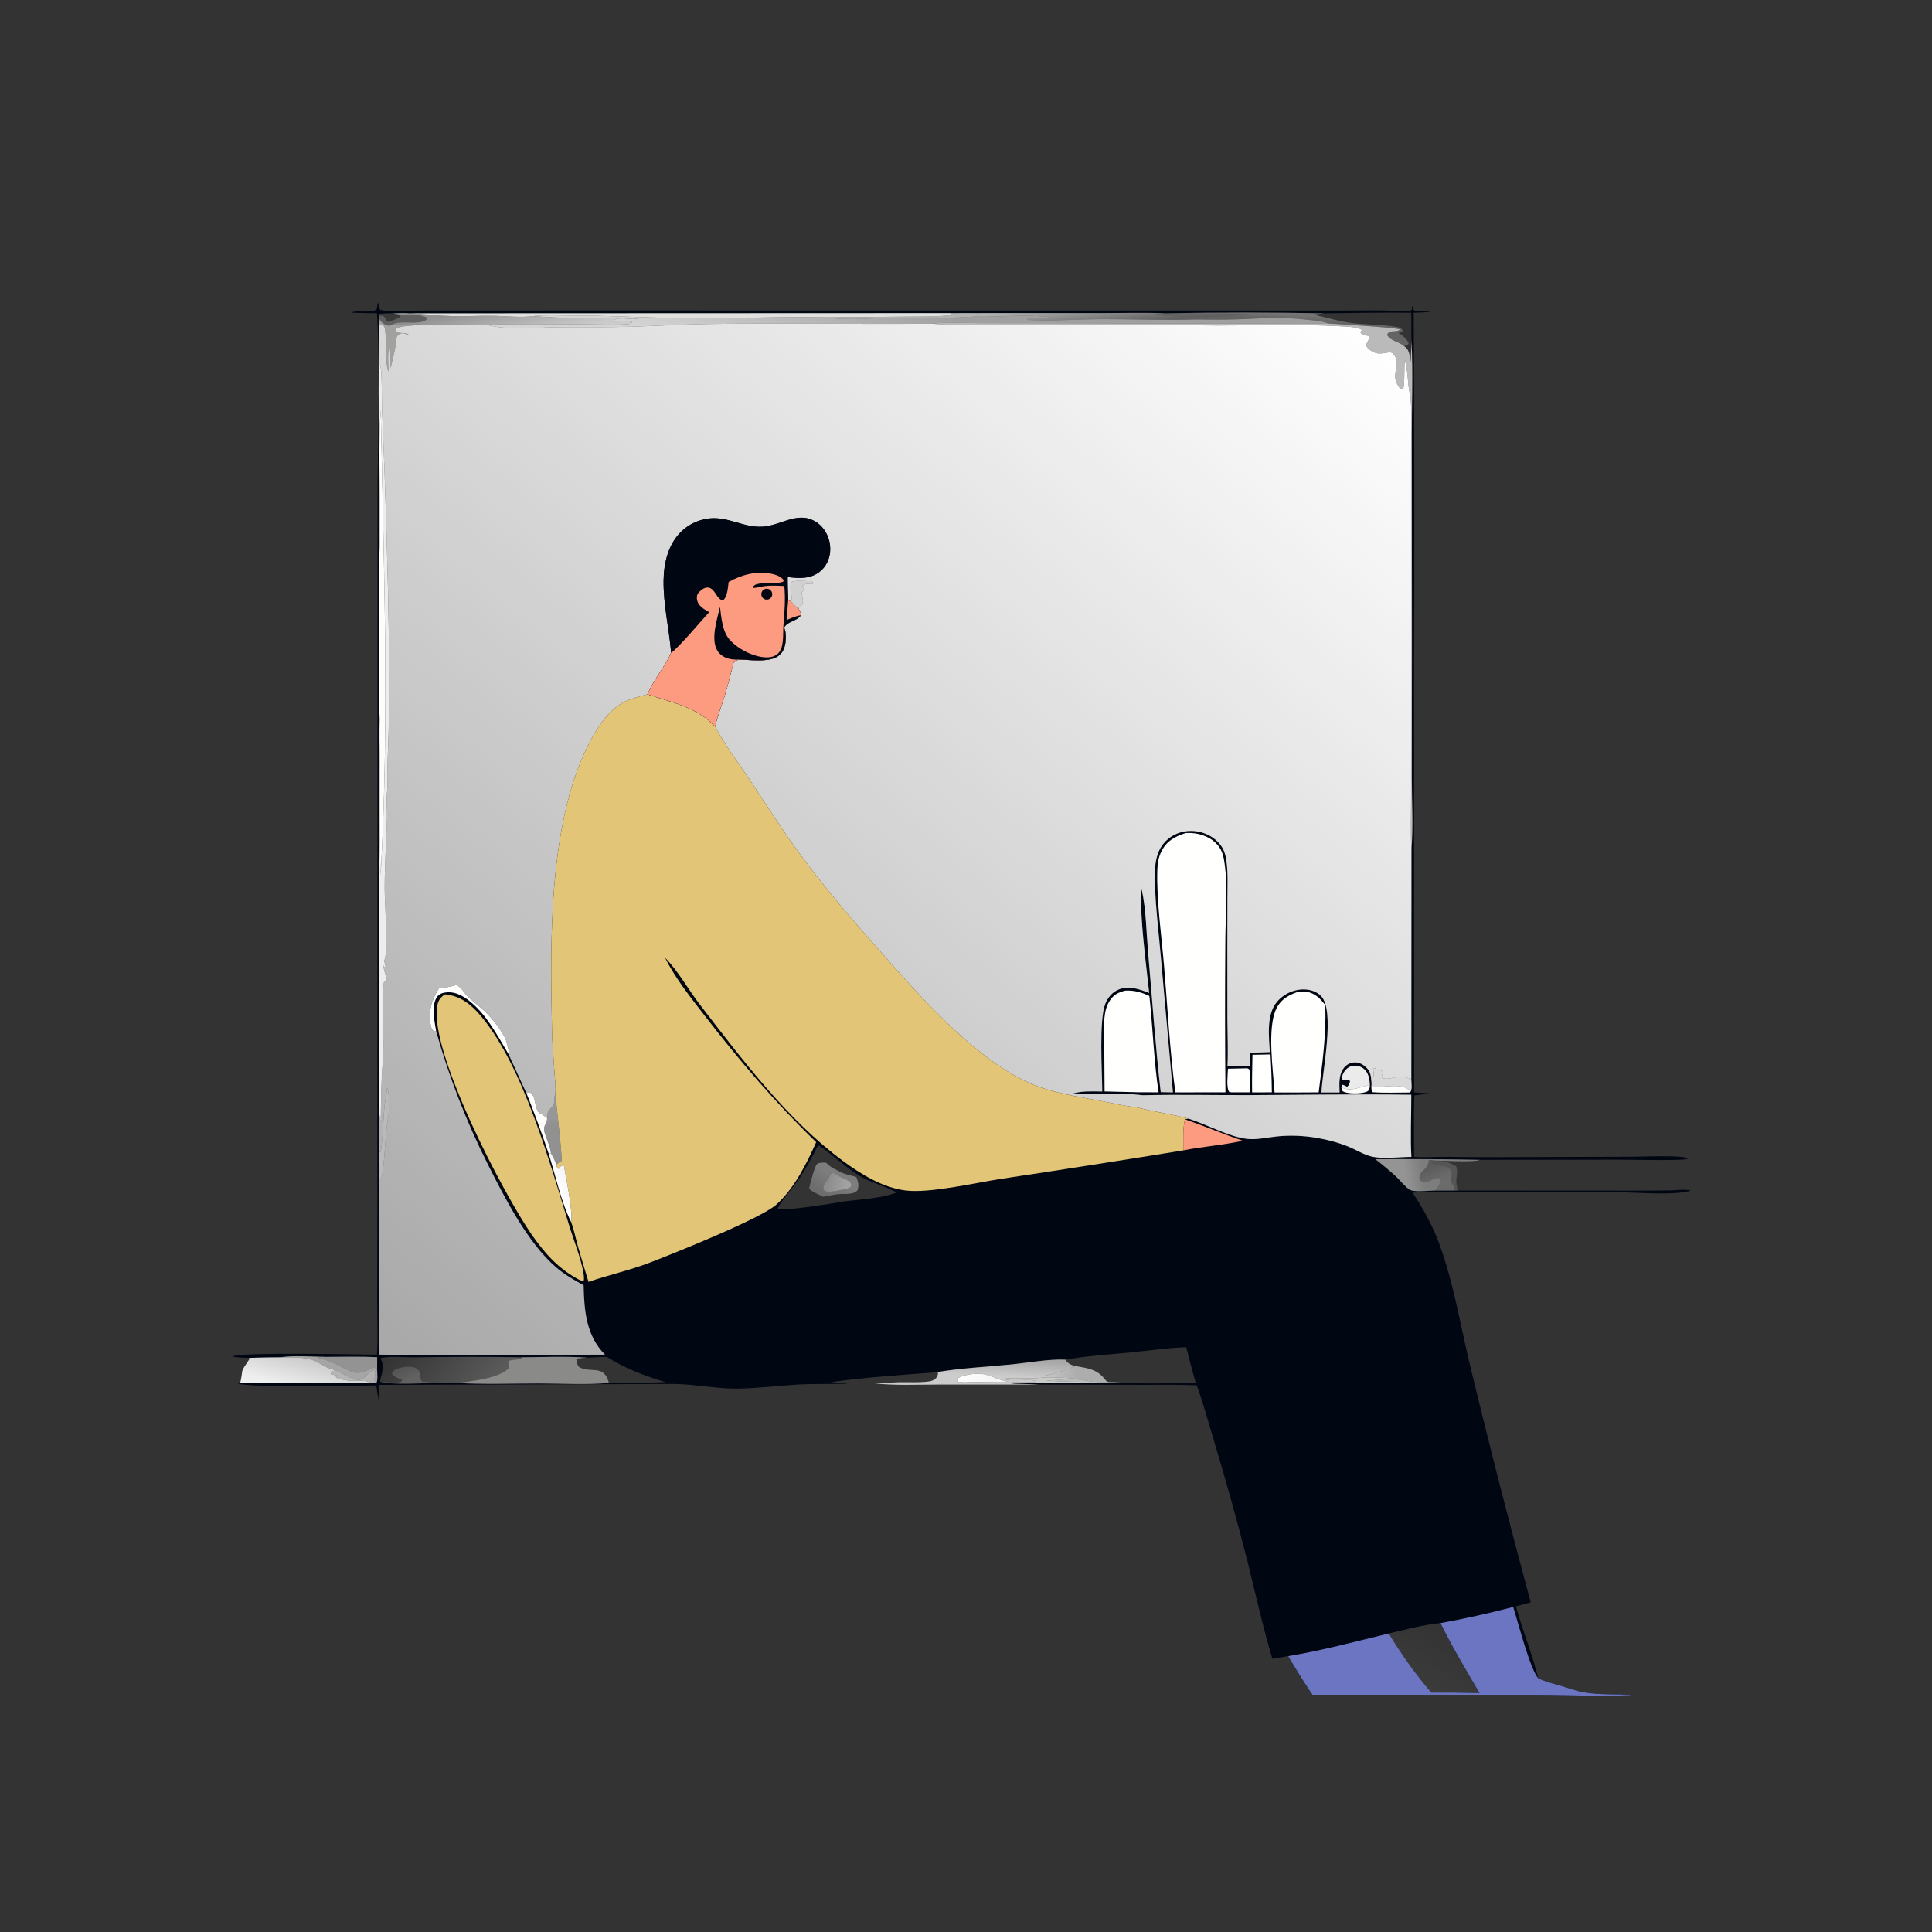 <?xml version="1.0" encoding="utf-8" ?>
<svg xmlns="http://www.w3.org/2000/svg" xmlns:xlink="http://www.w3.org/1999/xlink" width="1024" height="1024">
	<rect width="100%" height="100%" fill="#333333" stroke="none"/>
	<path fill="#010613" d="M199.834 166.022Q194.131 165.981 188.431 165.805C187.644 165.782 186.893 165.752 186.107 165.668C190.16 164.067 195.588 166.244 199.609 164.094L200.248 160.799L200.842 160.692C200.951 161.974 200.801 163.215 201.575 164.265C206.019 165.49 220.085 164.573 225.418 164.587L302.636 164.559L617.068 164.582L712.497 164.599C720.002 164.576 727.521 164.464 735.025 164.577C738.765 164.632 743.123 165.26 746.776 164.819C749.465 164.495 747.523 163.529 748.831 162.142L749.055 164.169C750.457 165.361 756.302 165.049 758.355 165.108C755.444 165.715 752.258 165.628 749.282 165.75Q749.862 260.723 749.48 355.696L749.509 578.992C752.185 579.066 754.884 579.337 757.556 579.527C754.924 579.982 752.278 580.29 749.628 580.611C749.241 591.401 749.522 602.307 749.517 613.11C754.855 613.61 760.384 613.123 765.746 613.132C773.901 613.145 782.048 613.36 790.205 613.317L864.829 613.083C871.283 613.075 890.48 612.107 894.977 613.905C893.533 614.622 891.842 614.644 890.253 614.701C879.379 615.087 868.314 614.633 857.413 614.651L784.324 614.724Q756.655 614.183 728.981 614.39C732.737 617.32 736.378 620.285 739.873 623.529C741.981 625.486 744.929 629.248 747.266 630.614C749.644 632.003 757.667 631.009 760.658 631.022L770.63 631.039L772.994 630.996L864.803 631.048Q874.749 631.065 884.695 630.948C888.26 630.897 892.155 630.229 895.64 630.901L895.724 631.241C886.287 633.7 868.366 631.967 857.939 631.941L792.193 631.88C777.635 631.835 763.231 631.361 748.67 632.123C754.428 640.726 759.466 649.885 763 659.629C770.802 681.14 774.334 704.077 779.767 726.247Q794.73 787.989 811.321 849.313Q807.405 850.39 803.471 851.402C806.939 864.156 812.229 876.698 815.27 889.496C818.818 891.291 822.782 892.24 826.591 893.313C830.771 894.491 835.031 896.191 839.288 896.943C847.233 898.348 856.429 897.934 864.55 898.281L864.054 898.074L863.938 898.49C846.819 899.213 829.377 898.299 812.216 898.285L695.618 898.248C691.102 891.602 686.859 884.695 682.757 877.784L674.396 879.212C669.239 861.969 665.378 844.438 661.055 826.981Q652.886 795.044 643.379 763.479C640.446 753.755 637.78 743.798 634.295 734.26C624.853 733.812 615.294 734.023 605.84 734.002L550.73 733.83C545.832 733.559 540.897 733.541 535.992 733.379C537.832 732.644 588.016 733.017 594.626 732.804C607.528 733.579 620.843 733.037 633.79 733.024Q631.086 723.587 628.725 714.059C619.141 714.356 609.368 715.821 599.805 716.767C588.161 717.919 576.175 718.647 564.648 720.645C555.827 720.259 545.04 722.275 536.094 723.169C522.91 724.487 509.166 725.101 496.141 727.342C477.657 728.778 458.89 729.952 440.538 732.559Q444.613 732.971 448.701 733.223L448.697 733.406C439.96 733.665 431.232 733.361 422.497 733.856C411.969 734.452 401.532 735.878 390.972 736.002C379.537 736.136 368.408 733.604 357.084 733.536L200.972 734.008C200.951 736.861 200.961 739.713 200.744 742.559C200.282 739.817 199.758 737.074 199.488 734.306C189.914 734.403 131.549 735.595 126.062 733.288L127.376 732.801C137.417 733.387 147.628 733.02 157.689 733.033C170.62 733.049 183.644 733.316 196.565 732.889L199.417 733.192C200.338 731.463 199.922 728.6 199.897 726.653L199.899 719.356C190.889 718.879 181.773 719.16 172.749 719.168C164.953 719.121 156.137 718.306 148.46 719.407Q140.25 719.44 132.044 719.704C129.039 719.633 126.091 719.633 123.145 718.973C127.401 716.452 190.727 717.981 199.784 718.004C200.41 709.049 199.906 699.716 199.918 690.719L199.985 636.227L200.045 463.9L200.097 266.414C200.097 233.068 201.642 199.294 199.834 166.022ZM763.509 860.274C754.276 861.16 745.131 863.681 736.102 865.77C742.646 876.629 750.334 887.502 758.643 897.08Q771.409 897.011 784.171 897.36C776.998 885.06 769.758 873.085 763.509 860.274ZM200.991 193.684C200.285 207.671 201.021 221.941 201.019 235.97C201.016 255.11 200.472 274.434 201.082 293.55C200.84 311.486 200.998 329.442 201.004 347.38C201.007 357.48 200.486 367.907 201.086 377.971C200.409 420.324 200.984 462.779 200.992 505.144L201.012 562.314C201.018 571.775 200.721 581.342 201.062 590.792Q200.885 600.479 200.99 610.167L201.048 624.956C200.667 655.951 201.016 686.981 201.014 717.981C214.813 718.385 228.716 718.056 242.529 718.051L320.674 718.012C310.678 707.972 309.606 694.617 309.329 681.202C304.211 678.386 299.175 675.545 294.734 671.709C279.663 658.692 267.756 635.331 258.84 617.678Q254.527 609.153 250.634 600.428Q246.74 591.703 243.275 582.799Q239.81 573.895 236.781 564.834Q233.753 555.772 231.168 546.574L230.382 546.72C229.249 545.895 228.787 545.55 228.476 544.15C226.789 536.544 228.551 530.319 232.607 523.882C235.913 523.452 239.021 522.956 242.218 521.989C243.686 523.209 244.89 524.428 246.083 525.918C247.124 528.171 255.567 534.487 257.945 536.953C261.544 540.685 264.938 545.143 267.451 549.68C268.861 552.226 269.006 555.512 270.089 558.256L269.442 558.576C272.737 565.515 275.781 572.571 279.071 579.506L280.306 578.76C281.402 579.094 282.213 579.969 282.693 581.002C284.056 583.934 283.591 588.123 286.28 590.366C286.527 590.421 286.787 590.436 287.021 590.532C288.204 591.018 288.444 591.937 289.883 592.172C290.13 593.706 289.79 594.324 289.147 595.644C287.86 598.282 288.405 599.67 289.354 602.351C290.478 605.525 291.571 607.962 292.056 611.368L290.71 611.175C294.323 622.427 297.428 637.367 302.7 647.62C303.754 642.175 299.902 623.557 298.783 617.287L297.712 617.28L298.33 617.645L298.194 617.8L297.449 617.82L296.181 619.536C295.188 619.075 295.224 618.51 294.794 617.541C295.395 616.754 295.88 616.29 296.742 615.82C297.016 615.67 297.294 615.526 297.571 615.379C298.246 613.974 294.667 583.973 294.32 579.944C294.699 576.404 294.146 572.607 293.919 569.057C293.427 561.381 292.722 553.654 292.565 545.965C291.601 498.666 290.397 434.132 313.432 391.689C317.577 384.052 323.555 375.292 331.74 371.611C335.323 369.999 339.377 369.093 343.143 367.974C343.37 367.475 343.606 366.982 343.839 366.486C347.211 359.303 352.504 353.258 355.715 346.002C354.633 333.267 351.568 320.613 351.705 307.773C351.806 298.223 354.228 288.135 361.441 281.389Q362.503 280.404 363.672 279.546Q364.84 278.689 366.098 277.97Q367.357 277.252 368.689 276.682Q370.021 276.112 371.41 275.698C384.123 271.822 392.905 280.041 404.637 279.114C411.774 278.55 418.444 274.082 425.599 274.396C429.474 274.566 433.111 276.459 435.679 279.331Q436.266 280.001 436.782 280.726Q437.298 281.451 437.738 282.225Q438.179 282.999 438.539 283.813Q438.899 284.628 439.175 285.474Q439.451 286.321 439.64 287.191Q439.829 288.06 439.93 288.945Q440.03 289.83 440.041 290.72Q440.051 291.61 439.972 292.497C439.621 296.488 437.842 300.254 434.724 302.819C429.656 306.986 423.567 306.578 417.492 305.849C417.455 309.905 417.619 313.951 417.771 318.003L419.304 318.825C420.31 319.842 421.911 321.968 423.165 322.5C423.796 323.66 424.597 324.76 424.519 326.126C422.03 329.507 417.658 329.057 415.576 332.626C416.96 335.617 416.708 340.316 415.625 343.435C414.842 345.692 413.298 347.449 411.139 348.477C406.175 350.841 398.5 349.828 393.167 349.619C391.638 349.797 390.209 349.671 388.969 350.618C387.293 357.111 385.695 363.62 383.71 370.027C382.188 374.938 380.075 380.106 379.044 385.119C384.541 395.534 391.784 404.902 398.292 414.688C407.074 427.893 415.5 441.264 424.951 454.014C437.867 471.438 452.013 487.854 466.391 504.073C488.505 529.017 521.363 567.189 554.046 577.167C563.839 580.156 574.141 581.791 584.199 583.667C590.457 584.835 596.862 586.353 603.184 587.045C611.978 589.434 621.112 590.437 629.933 592.913C639.539 595.869 651.227 602.515 660.839 603.616C666.007 604.207 671.327 602.917 676.459 602.363C683.366 601.616 690.657 601.876 697.506 603.016C703.588 604.028 709.786 605.661 715.471 608.068C719.191 609.643 723.167 612.119 727.084 613.011C733.283 614.421 741.566 613.175 748.075 613.181C747.41 602.334 748.086 591.125 748.006 580.234C719.534 579.817 690.995 580.301 662.516 580.427C643.622 580.511 624.669 580.032 605.786 580.499C593.768 579.025 580.951 580.081 568.785 579.565C573.783 578.124 579.084 578.484 584.234 578.527C584.14 567.743 582.405 540.47 585.874 531.939C587.222 528.625 589.616 525.785 592.986 524.429C598.382 522.258 604.02 524.316 609.108 526.303C607.37 510.056 604.166 486.92 604.83 470.865L605.395 471.424L604.588 471.999L605.242 471.925C607.464 482.539 607.575 494.054 608.52 504.872C610.67 529.515 612.372 554.29 615.193 578.861L621.689 578.995L615.226 506.684C614.196 494.566 612.626 482.442 612.235 470.281C611.968 461.961 611.425 452.392 617.712 445.977C621.442 442.171 626.444 440.286 631.751 440.42C637.043 440.554 642.376 442.769 645.949 446.723C648.657 449.721 649.555 452.752 650.068 456.659C650.892 462.917 650.555 469.418 650.545 475.72L650.501 504.211L650.529 540.744C650.592 548.842 650.972 556.96 650.573 565.052L662.474 565.029L662.696 557.93Q667.87 557.865 673.04 557.655C672.583 549.361 671.102 537.93 676.752 531.08Q677.06 530.714 677.385 530.365Q677.711 530.015 678.054 529.682Q678.397 529.35 678.757 529.035Q679.116 528.72 679.491 528.424Q679.867 528.128 680.256 527.852Q680.646 527.575 681.049 527.319Q681.453 527.063 681.869 526.827Q682.285 526.592 682.712 526.378Q683.139 526.164 683.577 525.972Q684.015 525.781 684.462 525.611Q684.909 525.442 685.364 525.296Q685.818 525.15 686.28 525.027Q686.742 524.904 687.209 524.805Q687.677 524.706 688.149 524.63Q688.621 524.555 689.096 524.504Q689.571 524.453 690.048 524.426C693.679 524.249 697.519 525.221 700.136 527.869C707.8 535.627 700.805 567.932 700.405 579.04L710.033 579.04C709.903 574.997 709.486 570.713 711.583 567.067C712.706 565.116 714.482 563.689 716.714 563.244C718.968 562.793 721.19 563.414 722.993 564.81C725.383 566.66 726.382 568.372 726.672 571.35C726.853 572.84 727.064 574.38 726.849 575.878C726.963 577.098 726.774 577.983 727.652 578.888C734.081 579.342 740.661 579.069 747.109 579.034L747.583 578.823C748.584 577.267 748.076 574.054 748.033 572.208L748.102 450.242C749.097 437.721 748.29 424.505 748.296 411.908L748.375 336.58L748.283 232.569C748.256 215.432 748.964 198.03 748.153 180.926C747.903 175.899 748.205 170.817 747.974 165.765C732.592 165.537 717.15 165.95 701.763 166.075C673.815 165.505 645.538 165.5 617.59 166.053C606.263 165.588 594.787 165.949 583.446 165.943L517.417 165.931L504.397 165.966L217.338 166.086C214.327 165.782 211.242 166.004 208.219 166.079C205.783 165.947 203.405 166.134 200.979 166.317L201.056 168.907L201.004 171.614C200.913 178.932 200.576 186.38 200.991 193.684ZM710.92 576.278C711.152 577.018 711.262 578.189 711.988 578.548C714.763 579.919 721.692 579.808 724.536 578.553C725.334 578.201 725.409 577.825 725.728 577.022C725.852 576.71 725.947 576.387 726.056 576.07C726.074 573.596 725.811 570.925 724.638 568.705C723.683 566.896 722.077 565.641 720.114 565.079C718.293 564.558 716.375 564.777 714.757 565.776C713.052 566.829 711.731 568.794 711.305 570.746C711.086 571.754 711.037 571.33 711.628 572.205C712.863 572.175 713.985 572.174 715.215 572.34L715.547 573.306C715.11 574.59 715.031 575.099 714.047 576.001Q712.855 575.456 711.67 574.895L710.92 576.278ZM311.151 719.583C299.625 718.755 287.717 719.345 276.155 719.394Q247.787 718.93 219.419 719.434C214.018 719.5 207.04 718.657 201.854 719.796C201.733 720.607 201.706 720.099 202.162 721.025C203.619 723.977 202.462 727.949 201.642 730.91C201.525 731.329 201.474 731.881 201.422 732.325L201.862 732.476C208.516 734.011 222.485 733.231 229.775 732.962Q236.096 733.116 242.418 733.007C256.713 733.847 271.329 733.256 285.658 733.273C297.871 733.286 310.59 734.05 322.74 732.993C332.746 733.244 342.803 732.82 352.81 732.583C341.783 729.323 331.334 725.364 321.593 719.153L311.151 719.583ZM433.66 606.937C430.713 612.692 427.729 618.335 424.195 623.762C421.729 627.549 413.144 637.728 412.193 640.541C414.853 642.31 442.361 637.617 447.031 636.846C447.061 636.841 447.09 636.831 447.119 636.823C456.048 635.628 466.877 635.216 475.312 632.081C475.151 631.99 474.991 631.898 474.829 631.809C468.616 628.411 461.645 626.873 455.509 623.173C447.68 618.453 441.287 611.815 433.66 606.937Z"/>
	<defs>
		<linearGradient id="gradient_0" gradientUnits="userSpaceOnUse" x1="769.121" y1="864.707" x2="753.462" y2="892.679">
			<stop offset="0" stop-color="white" stop-opacity="0"/>
			<stop offset="1" stop-color="white" stop-opacity="0.039"/>
		</linearGradient>
	</defs>
	<path fill="url(#gradient_0)" d="M736.102 865.77C745.131 863.681 754.276 861.16 763.509 860.274C769.758 873.085 776.998 885.06 784.171 897.36Q771.409 897.011 758.643 897.08C750.334 887.502 742.646 876.629 736.102 865.77Z"/>
	<path fill="#6B75C1" d="M763.509 860.274Q782.938 856.725 802.044 851.718C804.583 859.685 810.769 884.169 815.27 889.496C818.818 891.291 822.782 892.24 826.591 893.313C830.771 894.491 835.031 896.191 839.288 896.943C847.233 898.348 856.429 897.934 864.55 898.281L864.054 898.074L863.938 898.49C846.819 899.213 829.377 898.299 812.216 898.285L695.618 898.248C691.102 891.602 686.859 884.695 682.757 877.784C700.544 874.822 718.567 870.04 736.102 865.77C742.646 876.629 750.334 887.502 758.643 897.08Q771.409 897.011 784.171 897.36C776.998 885.06 769.758 873.085 763.509 860.274Z"/>
	<defs>
		<linearGradient id="gradient_1" gradientUnits="userSpaceOnUse" x1="199.826" y1="716.506" x2="686.522" y2="141.432">
			<stop offset="0" stop-color="white" stop-opacity="0.573"/>
			<stop offset="1" stop-color="white"/>
		</linearGradient>
	</defs>
	<path fill="url(#gradient_1)" d="M493.75 171.527L494.306 171.581C508.028 172.788 522.454 172.012 536.261 172.038Q590.856 171.971 645.448 172.513C667.633 172.539 690.184 171.7 712.33 173.017C715.183 173.187 719.358 173.343 721.845 174.792Q721.473 175.577 721.093 176.357C722.515 177.657 724.003 177.724 725.855 178.165C725.588 181.196 723.296 182.167 724.485 183.833C725.831 185.717 728.46 187.178 730.764 187.351C732.013 187.446 733.284 187.19 734.516 187.014C735.88 186.818 736.698 186.54 737.99 187.032C739.495 188.812 740.56 190.221 740.341 192.679C739.871 197.952 738.1 200.445 741.68 205.4C742.095 205.975 742.47 206.223 743.122 206.476C744.054 205.588 744.064 204.865 744.149 203.624C744.44 199.392 744.276 195.061 744.527 190.797C746.329 196.197 745.956 202.838 747.188 208.526L747.307 207.775C748.411 216.819 748.075 226.608 747.915 235.723L747.938 376.8L747.918 423.797C747.914 432.573 747.571 441.486 748.102 450.242L748.033 572.208C741.514 568.36 737.546 572.987 732.541 571.416L732.259 570.686C732.652 569.721 732.922 568.997 732.963 567.95C732.658 567.738 732.264 567.431 731.9 567.347C730.601 567.048 730.247 567.425 729.019 566.557L728.882 565.789L728.669 566.535L728.157 565.999L727.768 566.617C727.948 567.843 728.348 569.338 727.931 570.531C727.697 571.198 727.271 571.137 726.672 571.35C726.382 568.372 725.383 566.66 722.993 564.81C721.19 563.414 718.968 562.793 716.714 563.244C714.482 563.689 712.706 565.116 711.583 567.067C709.486 570.713 709.903 574.997 710.033 579.04L700.405 579.04C700.805 567.932 707.8 535.627 700.136 527.869C697.519 525.221 693.679 524.249 690.048 524.426Q689.571 524.453 689.096 524.504Q688.621 524.555 688.149 524.63Q687.677 524.706 687.209 524.805Q686.742 524.904 686.28 525.027Q685.818 525.15 685.363 525.296Q684.909 525.442 684.462 525.611Q684.015 525.781 683.577 525.972Q683.139 526.164 682.712 526.378Q682.285 526.592 681.869 526.827Q681.453 527.063 681.05 527.319Q680.646 527.575 680.256 527.852Q679.867 528.128 679.491 528.424Q679.116 528.72 678.757 529.035Q678.397 529.35 678.054 529.682Q677.711 530.015 677.385 530.365Q677.06 530.714 676.752 531.08C671.102 537.93 672.583 549.361 673.04 557.655Q667.87 557.865 662.696 557.93L662.474 565.029L650.573 565.052C650.972 556.96 650.592 548.842 650.529 540.744L650.501 504.211L650.545 475.72C650.555 469.418 650.892 462.917 650.068 456.659C649.555 452.752 648.657 449.721 645.949 446.723C642.376 442.769 637.043 440.554 631.751 440.42C626.444 440.286 621.442 442.171 617.712 445.977C611.425 452.392 611.968 461.961 612.235 470.281C612.626 482.442 614.196 494.566 615.226 506.684L621.689 578.995L615.193 578.861C612.372 554.29 610.67 529.515 608.52 504.872C607.575 494.054 607.464 482.539 605.242 471.925L604.588 471.999L605.395 471.424L604.83 470.865C604.166 486.92 607.37 510.056 609.108 526.303C604.02 524.316 598.382 522.258 592.986 524.429C589.616 525.785 587.222 528.625 585.874 531.939C582.405 540.47 584.14 567.743 584.234 578.527C579.084 578.484 573.783 578.124 568.785 579.565C580.951 580.081 593.768 579.025 605.786 580.499C624.669 580.032 643.622 580.511 662.516 580.427C690.995 580.301 719.534 579.817 748.006 580.234C748.086 591.125 747.41 602.334 748.075 613.181C741.566 613.175 733.283 614.421 727.084 613.011C723.167 612.119 719.191 609.643 715.471 608.068C709.786 605.661 703.588 604.028 697.506 603.016C690.657 601.876 683.366 601.616 676.459 602.363C671.327 602.917 666.007 604.207 660.839 603.616C651.227 602.515 639.539 595.869 629.933 592.913C621.112 590.437 611.978 589.434 603.184 587.045C596.862 586.353 590.457 584.835 584.199 583.667C574.141 581.791 563.839 580.156 554.046 577.167C521.363 567.189 488.505 529.017 466.391 504.073C452.013 487.854 437.867 471.438 424.951 454.014C415.5 441.264 407.074 427.893 398.292 414.688C391.784 404.902 384.541 395.534 379.044 385.119C380.075 380.106 382.188 374.938 383.71 370.027C385.695 363.62 387.293 357.111 388.969 350.618C390.209 349.671 391.638 349.797 393.167 349.619C398.5 349.828 406.175 350.841 411.139 348.477C413.298 347.449 414.842 345.692 415.625 343.435C416.708 340.316 416.96 335.617 415.576 332.626C417.658 329.057 422.03 329.507 424.519 326.126C424.597 324.76 423.796 323.66 423.165 322.5C423.914 321.775 424.571 321.167 425.136 320.282C425.941 319.02 425.308 316.252 424.927 314.847C424.619 313.712 426.075 313.139 426.115 312.26C426.142 311.653 425.303 311.721 425.436 310.341C426.783 309.214 429.363 309.419 431.009 309.347C430.923 308.736 430.622 308.456 430.264 307.969C427.022 308.251 422.759 307.345 419.725 308.375C417.783 311.337 420.182 314.842 419.418 318.334C419.382 318.498 419.342 318.661 419.304 318.825L417.771 318.003C417.619 313.951 417.455 309.905 417.492 305.849C423.567 306.578 429.656 306.986 434.724 302.819C437.842 300.254 439.621 296.488 439.972 292.497Q440.051 291.61 440.041 290.72Q440.03 289.83 439.93 288.945Q439.829 288.06 439.64 287.191Q439.451 286.321 439.175 285.474Q438.899 284.628 438.539 283.813Q438.179 282.999 437.738 282.225Q437.298 281.451 436.782 280.726Q436.266 280.001 435.679 279.331C433.111 276.459 429.474 274.566 425.599 274.396C418.444 274.082 411.774 278.55 404.637 279.114C392.905 280.041 384.123 271.822 371.41 275.698Q370.021 276.112 368.689 276.682Q367.357 277.252 366.098 277.97Q364.84 278.689 363.672 279.546Q362.503 280.404 361.441 281.389C354.228 288.135 351.806 298.223 351.705 307.773C351.568 320.613 354.633 333.267 355.715 346.002C352.504 353.258 347.211 359.303 343.839 366.486C343.606 366.982 343.37 367.475 343.143 367.974C339.377 369.093 335.323 369.999 331.74 371.611C323.555 375.292 317.577 384.052 313.432 391.689C290.397 434.132 291.601 498.666 292.565 545.965C292.722 553.654 293.427 561.381 293.919 569.057C294.146 572.607 294.699 576.404 294.32 579.944C294.227 580.232 294.13 580.518 294.041 580.808C293.764 581.714 293.726 582.46 293.714 583.401C293.696 584.882 293.69 585.674 292.539 586.754C290.474 588.692 290.218 589.407 289.883 592.172C288.444 591.937 288.204 591.018 287.021 590.532C286.787 590.436 286.527 590.421 286.28 590.366C283.591 588.123 284.056 583.934 282.693 581.002C282.213 579.969 281.402 579.094 280.306 578.76L279.071 579.506C275.781 572.571 272.737 565.515 269.442 558.576L270.089 558.256C269.006 555.512 268.861 552.226 267.451 549.68C264.938 545.143 261.544 540.685 257.945 536.953C255.567 534.487 247.124 528.171 246.083 525.918C244.89 524.428 243.686 523.209 242.218 521.989C239.021 522.956 235.913 523.452 232.607 523.882C228.551 530.319 226.789 536.544 228.476 544.15C228.787 545.55 229.249 545.895 230.382 546.72L231.168 546.574Q233.753 555.772 236.781 564.834Q239.81 573.895 243.275 582.799Q246.74 591.703 250.634 600.428Q254.527 609.153 258.84 617.678C267.756 635.331 279.663 658.692 294.734 671.709C299.175 675.545 304.211 678.386 309.329 681.202C309.606 694.617 310.678 707.972 320.674 718.012L242.529 718.051C228.716 718.056 214.813 718.385 201.014 717.981C201.016 686.981 200.667 655.951 201.048 624.956C201.081 624.928 201.108 624.889 201.148 624.873C201.407 624.767 201.675 624.686 201.938 624.592C203.862 621.141 204.128 598.074 205.97 591.363C206.012 586.928 206.712 580.75 205.215 576.602C204.808 580.083 204.121 583.528 203.721 586.996C203.316 590.501 202.585 609.46 201.612 610.823L200.99 610.167Q200.885 600.479 201.062 590.792C201.442 592.22 201.573 593.707 201.761 595.17C201.918 587.179 201.97 579.16 202.338 571.177C202.59 565.696 203.164 560.243 203.213 554.752C203.283 546.842 202.288 526.778 203.531 520.39C204.639 520.467 204.134 520.532 205.054 520.275C205.145 517.237 203.159 514.794 203.337 511.57C203.606 512.489 203.447 512.029 203.817 512.948L204.363 512.268C204.199 511.628 204.059 510.973 203.884 510.336C203.663 509.527 203.61 509.299 203.897 508.489C205.818 503.062 203.897 478.8 203.886 471.062C203.87 458.804 204.735 446.556 205.095 434.317C205.243 429.311 204.697 424.583 205.154 419.55C205.649 414.108 205.254 408.432 205.449 402.943Q206.658 374.3 206.252 345.634Q205.291 280.827 202.463 216.074C202.329 212.684 202.521 196.752 201.673 194.51C201.547 194.176 201.218 193.959 200.991 193.684C200.576 186.38 200.913 178.932 201.004 171.614C201.743 171.976 203.481 172.527 203.755 173.285C205.264 177.464 203.783 191.694 205.872 196.996C205.897 192.991 205.228 186.986 206.507 183.224C207.068 187.191 207.014 191.127 207 195.122C208.328 189.814 209.817 183.984 210.261 178.539C211.028 177.542 211.378 176.96 212.697 176.669C214.043 176.371 215.042 176.971 216.156 177.589L216.46 177.19C214.339 175.866 211.691 177.213 209.825 175.556L209.799 174.416C211.839 172.382 220.438 172.717 223.566 172.012C234.992 171.951 246.378 171.918 257.804 172.133C269.947 175.277 283.434 173.518 295.909 173.406C308.727 173.29 321.587 173.531 334.398 173.165C347.958 172.777 361.464 171.914 375.044 171.715C414.602 171.134 454.189 171.968 493.75 171.527Z"/>
	<path fill="#E2C577" d="M343.143 367.974C356.16 372.421 369.245 374.54 379.044 385.119C384.541 395.534 391.784 404.902 398.292 414.688C407.074 427.893 415.5 441.264 424.951 454.014C437.867 471.438 452.013 487.854 466.391 504.073C488.505 529.017 521.363 567.189 554.046 577.167C563.839 580.156 574.141 581.791 584.199 583.667C590.457 584.835 596.862 586.353 603.184 587.045C611.978 589.434 621.112 590.437 629.933 592.913L628.041 593.248C626.828 598.263 627.245 604.541 627.176 609.717Q578.868 617.576 530.468 624.842C516.936 626.915 492.685 632.614 479.853 630.969C467.902 629.438 456.52 622.496 447.009 615.492C417.407 593.693 393.396 561.549 371.051 532.605C364.73 524.417 359.725 515.014 352.485 507.593C358.161 518.943 366.236 528.901 373.965 538.901C392.135 562.411 411.19 584.717 432.59 605.364C427.445 616.92 421.088 629.744 411.6 638.361C403.231 645.961 356.783 664.444 344.531 669.168C333.827 673.296 322.715 675.69 311.92 679.415Q308.953 669.833 306.197 660.188C305.051 656.072 304.18 651.616 302.7 647.62C303.754 642.175 299.902 623.557 298.783 617.287L297.712 617.28L298.33 617.645L298.194 617.8L297.449 617.82L296.181 619.536C295.188 619.075 295.224 618.51 294.794 617.541C295.395 616.754 295.88 616.29 296.742 615.82C297.016 615.67 297.294 615.526 297.571 615.379C298.246 613.974 294.667 583.973 294.32 579.944C294.699 576.404 294.146 572.607 293.919 569.057C293.427 561.381 292.722 553.654 292.565 545.965C291.601 498.666 290.397 434.132 313.432 391.689C317.577 384.052 323.555 375.292 331.74 371.611C335.323 369.999 339.377 369.093 343.143 367.974Z"/>
	<path fill="#010613" d="M355.715 346.002C354.633 333.267 351.568 320.613 351.705 307.773C351.806 298.223 354.228 288.135 361.441 281.389Q362.503 280.404 363.672 279.546Q364.84 278.689 366.098 277.97Q367.357 277.252 368.689 276.682Q370.021 276.112 371.41 275.698C384.123 271.822 392.905 280.041 404.637 279.114C411.774 278.55 418.444 274.082 425.599 274.396C429.474 274.566 433.111 276.459 435.679 279.331Q436.266 280.001 436.782 280.726Q437.298 281.451 437.738 282.225Q438.179 282.999 438.539 283.813Q438.899 284.628 439.175 285.474Q439.451 286.321 439.64 287.191Q439.829 288.06 439.93 288.945Q440.03 289.83 440.041 290.72Q440.051 291.61 439.972 292.497C439.621 296.488 437.842 300.254 434.724 302.819C429.656 306.986 423.567 306.578 417.492 305.849C417.455 309.905 417.619 313.951 417.771 318.003L419.304 318.825C420.31 319.842 421.911 321.968 423.165 322.5C423.796 323.66 424.597 324.76 424.519 326.126C422.03 329.507 417.658 329.057 415.576 332.626C416.96 335.617 416.708 340.316 415.625 343.435C414.842 345.692 413.298 347.449 411.139 348.477C406.175 350.841 398.5 349.828 393.167 349.619C391.638 349.797 390.209 349.671 388.969 350.618C387.293 357.111 385.695 363.62 383.71 370.027C382.188 374.938 380.075 380.106 379.044 385.119C369.245 374.54 356.16 372.421 343.143 367.974C343.37 367.475 343.606 366.982 343.839 366.486C347.211 359.303 352.504 353.258 355.715 346.002Z"/>
	<path fill="#FD9B81" d="M386.199 308.467C392.958 304.604 401.312 302.423 409.038 304.15C411.305 304.657 414.076 305.532 415.395 307.584L415.08 308.329C411.557 309.628 406.272 308.732 402.442 309.348C400.931 309.591 399.929 309.864 399.026 311.119L399.455 311.633C401.362 311.509 403.133 310.926 405.021 310.681C408.575 310.219 412.136 310.432 415.702 310.619C416.418 317.889 415.73 325.314 415.153 332.576L415.576 332.626C416.96 335.617 416.708 340.316 415.625 343.435C414.842 345.692 413.298 347.449 411.139 348.477C406.175 350.841 398.5 349.828 393.167 349.619C391.638 349.797 390.209 349.671 388.969 350.618C387.293 357.111 385.695 363.62 383.71 370.027C382.188 374.938 380.075 380.106 379.044 385.119C369.245 374.54 356.16 372.421 343.143 367.974C343.37 367.475 343.606 366.982 343.839 366.486C347.211 359.303 352.504 353.258 355.715 346.002C360.148 342.863 371.177 329.464 375.919 324.475C374.449 323.645 372.945 322.829 371.699 321.676C370.172 320.262 369.265 318.623 369.353 316.485C369.412 315.056 369.904 314.387 370.931 313.432C372.154 312.293 373.859 311.113 375.613 311.466C378.352 312.017 379.293 315.28 381.065 317.038C382.024 317.988 382.194 318.06 383.441 318.036C385.638 315.831 385.777 311.43 386.199 308.467Z"/>
	<path fill="#010613" d="M381.624 321.64C382.31 327.21 382.79 334.498 386.634 338.938C390.976 343.953 399.377 348.239 406.021 348.434C408.356 348.502 410.747 347.992 412.453 346.302C415.528 343.253 414.994 336.635 415.153 332.576L415.576 332.626C416.96 335.617 416.708 340.316 415.625 343.435C414.842 345.692 413.298 347.449 411.139 348.477C406.175 350.841 398.5 349.828 393.167 349.619C391.01 349.638 388.756 349.691 386.64 349.206C384.058 348.614 381.662 347.185 380.249 344.905C376.526 338.897 380.095 328.087 381.624 321.64Z"/>
	<path fill="#010613" d="M405.324 312.239Q405.505 312.166 405.693 312.118Q405.882 312.07 406.076 312.048Q406.269 312.026 406.464 312.03Q406.659 312.033 406.851 312.063Q407.044 312.093 407.23 312.149Q407.417 312.204 407.595 312.284Q407.772 312.364 407.938 312.467Q408.103 312.57 408.253 312.694Q408.403 312.818 408.535 312.961Q408.667 313.104 408.779 313.264Q408.89 313.423 408.98 313.596Q409.069 313.769 409.134 313.953Q409.2 314.136 409.24 314.327Q409.28 314.517 409.295 314.711Q409.309 314.905 409.297 315.1Q409.286 315.294 409.248 315.485Q409.21 315.676 409.147 315.86Q409.085 316.045 408.998 316.219Q408.911 316.393 408.801 316.554Q408.692 316.715 408.561 316.86Q408.431 317.005 408.283 317.131Q408.135 317.257 407.971 317.362Q407.807 317.468 407.63 317.55Q407.454 317.632 407.268 317.69Q407.136 317.731 407 317.76Q406.864 317.788 406.727 317.803Q406.589 317.819 406.45 317.821Q406.312 317.823 406.174 317.812Q406.035 317.801 405.899 317.776Q405.763 317.752 405.629 317.715Q405.496 317.677 405.366 317.628Q405.237 317.578 405.113 317.516Q404.989 317.454 404.871 317.381Q404.754 317.307 404.644 317.223Q404.534 317.138 404.433 317.044Q404.331 316.95 404.239 316.846Q404.147 316.742 404.066 316.63Q403.984 316.518 403.914 316.399Q403.843 316.279 403.784 316.154Q403.726 316.029 403.679 315.898Q403.632 315.767 403.599 315.633Q403.565 315.499 403.544 315.362Q403.523 315.225 403.515 315.086Q403.507 314.948 403.513 314.809Q403.518 314.671 403.537 314.534Q403.556 314.396 403.588 314.261Q403.619 314.126 403.664 313.995Q403.708 313.864 403.765 313.737Q403.822 313.611 403.891 313.491Q403.959 313.37 404.039 313.257Q404.119 313.144 404.209 313.038Q404.3 312.933 404.4 312.837Q404.499 312.741 404.608 312.655Q404.717 312.569 404.833 312.494Q404.949 312.418 405.072 312.355Q405.195 312.291 405.324 312.239Z"/>
	<path fill="#FD9B81" d="M417.771 318.003L419.304 318.825C420.31 319.842 421.911 321.968 423.165 322.5C423.796 323.66 424.597 324.76 424.519 326.126C422.046 326.325 419.229 327.729 416.897 328.606L417.771 318.003Z"/>
	<path fill="#FFFFFE" d="M628.433 441.542C628.664 441.531 628.895 441.516 629.126 441.508C634.617 441.311 640.402 442.954 644.407 446.85C647.52 449.88 648.393 453.148 649 457.3C650.941 470.589 649.513 484.939 649.459 498.37Q649.145 538.662 649.507 578.95L634.932 578.959C630.944 579.023 626.947 578.979 622.958 578.987C620.015 557.005 618.886 534.518 617.014 512.41C615.661 496.43 612.943 477.102 613.398 461.319C613.508 457.537 613.98 454.339 615.755 450.92C618.564 445.511 622.901 443.342 628.433 441.542Z"/>
	<path fill="#E2C577" d="M235.842 527.027C244.102 527.818 249.752 532.397 254.91 538.528C277.522 565.411 291.829 617.603 302.11 650.952C304.046 657.232 310.04 672.425 309.483 678.536L308.753 678.998L306.814 678.228C295.945 672.399 288.846 664.445 281.836 654.422C267.255 633.573 226.938 556.612 231.825 532.721C232.392 529.946 233.549 528.598 235.842 527.027Z"/>
	<path fill="#FFFFFE" d="M688.436 525.505C689.787 525.479 691.173 525.483 692.513 525.68C696.943 526.334 699.885 529.335 702.437 532.76C702.975 548.328 700.913 563.57 698.924 578.975L687.885 579.033L675.556 579.044C674.779 567.538 671.494 544.659 676.493 534.592C679.075 529.393 683.245 527.335 688.436 525.505Z"/>
	<path fill="#FFFFFE" d="M596.348 525.054C601.116 524.791 604.942 525.901 609.199 527.9C611.037 544.829 611.552 562.145 614.07 578.952L603.423 578.921L585.454 578.482L585.296 555.306C585.22 549.304 584.712 542.855 585.726 536.915C586.103 534.707 586.865 532.52 588.045 530.611C590.122 527.25 592.629 526.028 596.348 525.054Z"/>
	<defs>
		<linearGradient id="gradient_2" gradientUnits="userSpaceOnUse" x1="421.101" y1="146.903" x2="409.277" y2="192.065">
			<stop offset="0" stop-color="white" stop-opacity="0.533"/>
			<stop offset="1" stop-color="white" stop-opacity="0.796"/>
		</linearGradient>
	</defs>
	<path fill="url(#gradient_2)" d="M282.255 167.564C288.713 166.854 295.482 167.222 301.992 167.221C321.042 167.219 340.051 168.259 359.092 168.616C385.497 169.11 411.95 167.652 438.357 168.192C447.394 169.86 458.186 168.742 467.381 168.677C483.562 168.564 499.999 168.899 516.143 167.831C529.467 168.174 543.325 166.416 556.542 168.117C552.313 169.042 548.346 168.379 544.451 169.119L544.305 169.567C556.901 170.378 569.657 169.267 582.279 169.204C599.489 169.118 616.735 169.875 633.934 169.354Q644.894 169.576 655.853 169.272C670.048 168.779 678.318 167.843 692.822 169.461C696.656 169.889 700.669 170.196 704.328 171.479C684.015 171.223 663.737 171.527 643.428 171.534L562.482 171.321L518.952 171.265C510.649 171.237 502.005 170.76 493.75 171.527C454.189 171.968 414.602 171.134 375.044 171.715C361.464 171.914 347.958 172.777 334.398 173.165C321.587 173.531 308.727 173.29 295.909 173.406C283.434 173.518 269.947 175.277 257.804 172.133C275.704 171.517 293.747 171.916 311.664 171.904C317.534 171.901 328.128 172.35 333.459 171.718C334.489 171.596 334.465 171.425 335.192 170.771C332.69 169.76 328.108 170.505 325.325 170.478L325.364 169.637C328.657 167.581 335.013 169.984 338.832 168.673C320.525 168.587 300.398 169.005 282.255 167.564Z"/>
	<defs>
		<linearGradient id="gradient_3" gradientUnits="userSpaceOnUse" x1="431.798" y1="629.181" x2="437.313" y2="620.084">
			<stop offset="0" stop-color="white" stop-opacity="0.286"/>
			<stop offset="1" stop-color="white" stop-opacity="0.365"/>
		</linearGradient>
	</defs>
	<path fill="url(#gradient_3)" d="M437.385 616.136C437.854 616.31 438.349 616.696 438.698 617.042C440.76 619.084 443.075 619.864 445.615 621.276C448.152 622.687 453.194 623.352 453.935 624.002C454.933 626.592 455.368 628.192 454.501 630.873C452.619 632.772 450.703 632.615 448.122 632.861C444.095 632.635 440.209 633.547 436.274 634.291C434.033 633.122 430.615 631.809 428.871 630.05C429.287 627.45 431.531 619.259 432.835 617.197C433.503 616.139 436.141 616.258 437.385 616.136ZM445.627 630.712C447.637 630.447 449.114 630.285 450.822 629.149L451.406 628.137C450.656 626.249 449.313 625.508 447.461 624.724C445.937 624.078 444.648 623.557 443.303 622.573C442.368 621.89 441.883 621.789 440.762 621.639C439.994 623.098 439.231 624.449 438.248 625.777C437.349 626.992 436.258 628.641 436.388 630.226C436.445 630.929 436.967 631.048 437.487 631.421C440.197 631.911 442.963 631.287 445.627 630.712Z"/>
	<defs>
		<linearGradient id="gradient_4" gradientUnits="userSpaceOnUse" x1="438.77" y1="626.317" x2="448.99" y2="627.58">
			<stop offset="0" stop-color="white" stop-opacity="0.439"/>
			<stop offset="1" stop-color="white" stop-opacity="0.545"/>
		</linearGradient>
	</defs>
	<path fill="url(#gradient_4)" d="M440.762 621.639C441.883 621.789 442.368 621.89 443.303 622.573C444.648 623.557 445.937 624.078 447.461 624.724C449.313 625.508 450.656 626.249 451.406 628.137L450.822 629.149C449.114 630.285 447.637 630.447 445.627 630.712C442.963 631.287 440.197 631.911 437.487 631.421C436.967 631.048 436.445 630.929 436.388 630.226C436.258 628.641 437.349 626.992 438.248 625.777C439.231 624.449 439.994 623.098 440.762 621.639Z"/>
	<path fill="#FFFFFE" fill-opacity="0.91" d="M200.991 193.684C201.218 193.959 201.547 194.176 201.673 194.51C202.521 196.752 202.329 212.684 202.463 216.074Q205.291 280.827 206.252 345.634Q206.658 374.3 205.449 402.943C205.254 408.432 205.649 414.108 205.154 419.55C204.697 424.583 205.243 429.311 205.095 434.317C204.735 446.556 203.87 458.804 203.886 471.062C203.897 478.8 205.818 503.062 203.897 508.489C203.61 509.299 203.663 509.527 203.884 510.336C204.059 510.973 204.199 511.628 204.363 512.268L203.817 512.948C203.447 512.029 203.606 512.489 203.337 511.57C203.159 514.794 205.145 517.237 205.054 520.275C204.134 520.532 204.639 520.467 203.531 520.39C202.288 526.778 203.283 546.842 203.213 554.752C203.164 560.243 202.59 565.696 202.338 571.177C201.97 579.16 201.918 587.179 201.761 595.17C201.573 593.707 201.442 592.22 201.062 590.792C200.721 581.342 201.018 571.775 201.012 562.314L200.992 505.144C200.984 462.779 200.409 420.324 201.086 377.971C201.953 387.105 201.314 396.84 201.303 406.037C201.28 425.293 201.074 444.541 201.74 463.789C206.461 381.638 203.385 299.1 201.793 216.897C200.525 235.693 201.394 255.128 201.365 273.998C201.355 280.494 201.559 287.073 201.082 293.55C200.472 274.434 201.016 255.11 201.019 235.97C201.021 221.941 200.285 207.671 200.991 193.684Z"/>
	<defs>
		<linearGradient id="gradient_5" gradientUnits="userSpaceOnUse" x1="214.311" y1="708.343" x2="255.385" y2="741.49">
			<stop offset="0" stop-color="white" stop-opacity="0"/>
			<stop offset="1" stop-color="white" stop-opacity="0.196"/>
		</linearGradient>
	</defs>
	<path fill="url(#gradient_5)" d="M201.862 732.476L201.422 732.325C201.474 731.881 201.525 731.329 201.642 730.91C202.462 727.949 203.619 723.977 202.162 721.025C201.706 720.099 201.733 720.607 201.854 719.796C207.04 718.657 214.018 719.5 219.419 719.434Q247.787 718.93 276.155 719.394L276.614 720.194C274.414 720.721 272.01 720.504 269.903 721.217C269.123 722.69 270.051 723.277 269.738 724.604C269.245 726.694 263.641 728.864 261.862 729.444C255.686 731.458 248.829 732.174 242.418 733.007Q236.096 733.116 229.775 732.962C227.809 732.564 225.748 732.424 223.75 732.237C222.63 730.974 222.735 729.216 222.36 727.588C222.071 726.339 221.491 725.779 220.398 725.17C217.912 723.786 213.408 724.486 210.867 725.366C209.304 725.907 208.475 726.558 207.735 728.019C208.557 729.762 211.441 730.637 213.176 731.464L212.665 732.366C209.621 733.19 205.068 732.539 201.862 732.476Z"/>
	<path fill="#FFFFFE" fill-opacity="0.427" d="M276.155 719.394C287.717 719.345 299.625 718.755 311.151 719.583C309.231 719.771 307.195 719.828 305.325 720.296C305.373 720.399 305.438 720.495 305.467 720.604C305.936 722.352 305.671 723.211 307.067 724.656C313.289 727.958 319.683 723.174 322.491 732.131C322.58 732.416 322.675 732.701 322.74 732.993C310.59 734.05 297.871 733.286 285.658 733.273C271.329 733.256 256.713 733.847 242.418 733.007C248.829 732.174 255.686 731.458 261.862 729.444C263.641 728.864 269.245 726.694 269.738 724.604C270.051 723.277 269.123 722.69 269.903 721.217C272.01 720.504 274.414 720.721 276.614 720.194L276.155 719.394Z"/>
	<path fill="#FFFFFE" fill-opacity="0.663" d="M493.75 171.527C502.005 170.76 510.649 171.237 518.952 171.265L562.482 171.321L643.428 171.534C663.737 171.527 684.015 171.223 704.328 171.479C709.507 171.854 740.211 173.592 741.974 174.648C740.18 176.476 736.32 174.467 735.173 177.421C736.733 180.76 741.689 181.031 744.239 183.532C744.437 183.665 744.643 183.788 744.833 183.932C747.168 185.696 747.24 189.292 747.69 191.966L748.153 180.926C748.964 198.03 748.256 215.432 748.283 232.569L748.375 336.58L748.296 411.908C748.29 424.505 749.097 437.721 748.102 450.242C747.571 441.486 747.914 432.573 747.918 423.797L747.938 376.8L747.915 235.723C748.075 226.608 748.411 216.819 747.307 207.775L747.188 208.526C745.956 202.838 746.329 196.197 744.527 190.797C744.276 195.061 744.44 199.392 744.149 203.624C744.064 204.865 744.054 205.588 743.122 206.476C742.47 206.223 742.095 205.975 741.68 205.4C738.1 200.445 739.871 197.952 740.341 192.679C740.56 190.221 739.495 188.812 737.99 187.032C736.698 186.54 735.88 186.818 734.516 187.014C733.284 187.19 732.013 187.446 730.764 187.351C728.46 187.178 725.831 185.717 724.485 183.833C723.296 182.167 725.588 181.196 725.855 178.165C724.003 177.724 722.515 177.657 721.093 176.357Q721.473 175.577 721.845 174.792C719.358 173.343 715.183 173.187 712.33 173.017C690.184 171.7 667.633 172.539 645.448 172.513Q590.856 171.971 536.261 172.038C522.454 172.012 508.028 172.788 494.306 171.581L493.75 171.527Z"/>
	<path fill="#FFFFFE" fill-opacity="0.847" d="M217.338 166.086L504.397 165.966C503.111 167.438 502.43 167.245 500.483 167.384C493.36 167.893 486.088 167.748 478.943 167.839L438.357 168.192C411.95 167.652 385.497 169.11 359.092 168.616C340.051 168.259 321.042 167.219 301.992 167.221C295.482 167.222 288.713 166.854 282.255 167.564C275.999 168.42 268.481 167.512 262.142 167.388C254.589 167.241 247.019 167.77 239.489 167.55C232.121 167.334 224.714 166.463 217.338 166.086Z"/>
	<path fill="#FFFFFE" fill-opacity="0.988" d="M201.082 293.55C201.559 287.073 201.355 280.494 201.365 273.998C201.394 255.128 200.525 235.693 201.793 216.897C203.385 299.1 206.461 381.638 201.74 463.789C201.074 444.541 201.28 425.293 201.303 406.037C201.314 396.84 201.953 387.105 201.086 377.971C200.486 367.907 201.007 357.48 201.004 347.38C200.998 329.442 200.84 311.486 201.082 293.55Z"/>
	<defs>
		<linearGradient id="gradient_6" gradientUnits="userSpaceOnUse" x1="275.523" y1="159.708" x2="279.144" y2="178.664">
			<stop offset="0" stop-color="white" stop-opacity="0.463"/>
			<stop offset="1" stop-color="white" stop-opacity="0.745"/>
		</linearGradient>
	</defs>
	<path fill="url(#gradient_6)" d="M208.219 166.079C211.242 166.004 214.327 165.782 217.338 166.086C224.714 166.463 232.121 167.334 239.489 167.55C247.019 167.77 254.589 167.241 262.142 167.388C268.481 167.512 275.999 168.42 282.255 167.564C300.398 169.005 320.525 168.587 338.832 168.673C335.013 169.984 328.657 167.581 325.364 169.637L325.325 170.478C328.108 170.505 332.69 169.76 335.192 170.771C334.465 171.425 334.489 171.596 333.459 171.718C328.128 172.35 317.534 171.901 311.664 171.904C293.747 171.916 275.704 171.517 257.804 172.133C246.378 171.918 234.992 171.951 223.566 172.012C218.595 171.376 212.823 171.972 207.794 172.067C212.084 169.741 219.14 171.883 224.083 170.395C225.395 170 225.874 169.711 226.519 168.52C222.679 166.274 215.799 166.835 211.396 166.662L208.219 166.079Z"/>
	<defs>
		<linearGradient id="gradient_7" gradientUnits="userSpaceOnUse" x1="578.472" y1="173.765" x2="577.028" y2="160.735">
			<stop offset="0" stop-color="white" stop-opacity="0.22"/>
			<stop offset="1" stop-color="white" stop-opacity="0.616"/>
		</linearGradient>
	</defs>
	<path fill="url(#gradient_7)" d="M517.417 165.931L583.446 165.943C594.787 165.949 606.263 165.588 617.59 166.053C615.464 166.345 613.378 166.557 611.234 166.652C617.489 167.346 623.945 168.079 630.246 167.652C634.664 167.353 639.035 166.484 643.458 166.319C649.857 166.079 656.398 166.384 662.794 166.698C658.077 167.351 636.08 167.569 633.934 169.354C616.735 169.875 599.489 169.118 582.279 169.204C569.657 169.267 556.901 170.378 544.305 169.567L544.451 169.119C548.346 168.379 552.313 169.042 556.542 168.117C543.325 166.416 529.467 168.174 516.143 167.831C517.695 166.94 518.561 168.015 520.091 167.42L519.673 166.838C518.775 166.645 519.194 166.783 518.194 166.31C517.934 166.186 517.676 166.057 517.417 165.931Z"/>
	<defs>
		<linearGradient id="gradient_8" gradientUnits="userSpaceOnUse" x1="671.158" y1="168.975" x2="671.35" y2="165.901">
			<stop offset="0" stop-color="white" stop-opacity="0.239"/>
			<stop offset="1" stop-color="white" stop-opacity="0.318"/>
		</linearGradient>
	</defs>
	<path fill="url(#gradient_8)" d="M617.59 166.053C645.538 165.5 673.815 165.505 701.763 166.075C699.831 166.302 697.893 166.573 695.955 166.74C702.828 168.146 709.831 170.428 716.772 171.25C724.551 172.171 732.733 171.961 740.422 173.31C741.849 173.56 742.453 173.869 743.411 174.93L743.156 175.9C742.372 176.259 741.839 176.375 740.978 176.414C741.203 176.511 741.43 176.601 741.652 176.705C743.287 177.467 745.939 180.132 746.612 181.796L746.194 182.832L744.239 183.532C741.689 181.031 736.733 180.76 735.173 177.421C736.32 174.467 740.18 176.476 741.974 174.648C740.211 173.592 709.507 171.854 704.328 171.479C700.669 170.196 696.656 169.889 692.822 169.461C678.318 167.843 670.048 168.779 655.853 169.272Q644.894 169.576 633.934 169.354C636.08 167.569 658.077 167.351 662.794 166.698C656.398 166.384 649.857 166.079 643.458 166.319C639.035 166.484 634.664 167.353 630.246 167.652C623.945 168.079 617.489 167.346 611.234 166.652C613.378 166.557 615.464 166.345 617.59 166.053Z"/>
	<path fill="#FD9B81" d="M628.041 593.248C638.327 596.82 648.382 601.067 658.665 604.626C648.273 606.961 637.608 607.625 627.176 609.717C627.245 604.541 626.828 598.263 628.041 593.248Z"/>
	<path fill="#FFFFFE" d="M663.841 559.039C667.018 559.061 670.213 558.914 673.391 558.844Q674.002 568.891 674.108 578.956L663.647 578.996C663.514 572.343 663.704 565.691 663.841 559.039Z"/>
	<defs>
		<linearGradient id="gradient_9" gradientUnits="userSpaceOnUse" x1="293.67" y1="595.92" x2="293.315" y2="592.962">
			<stop offset="0" stop-color="white" stop-opacity="0.459"/>
			<stop offset="1" stop-color="white" stop-opacity="0.49"/>
		</linearGradient>
	</defs>
	<path fill="url(#gradient_9)" d="M294.32 579.944C294.667 583.973 298.246 613.974 297.571 615.379C297.294 615.526 297.016 615.67 296.742 615.82C295.88 616.29 295.395 616.754 294.794 617.541C294.363 615.291 293.134 613.364 292.056 611.368C291.571 607.962 290.478 605.525 289.354 602.351C288.405 599.67 287.86 598.282 289.147 595.644C289.79 594.324 290.13 593.706 289.883 592.172C290.218 589.407 290.474 588.692 292.539 586.754C293.69 585.674 293.696 584.882 293.714 583.401C293.726 582.46 293.764 581.714 294.041 580.808C294.13 580.518 294.227 580.232 294.32 579.944Z"/>
	<path fill="#FFFFFE" d="M232.607 523.882C235.913 523.452 239.021 522.956 242.218 521.989C243.686 523.209 244.89 524.428 246.083 525.918C247.124 528.171 255.567 534.487 257.945 536.953C261.544 540.685 264.938 545.143 267.451 549.68C268.861 552.226 269.006 555.512 270.089 558.256L269.442 558.576C263.355 548.457 257.612 537.052 247.907 529.842C244.366 527.21 240.269 525.286 235.759 526.079C233.951 526.397 232.516 527.035 231.478 528.623C228.494 533.189 230.323 541.548 231.168 546.574L230.382 546.72C229.249 545.895 228.787 545.55 228.476 544.15C226.789 536.544 228.551 530.319 232.607 523.882Z"/>
	<path fill="#FFFFFE" d="M659.928 566.238C661.109 566.209 661.058 566.047 662.104 566.764C663.15 570.519 662.579 575.076 662.496 578.957L652.875 578.958L651.542 578.81C649.823 576.536 650.756 569.402 650.848 566.432L659.928 566.238Z"/>
	<path fill="#FFFFFE" fill-opacity="0.902" d="M710.92 576.278L711.67 574.895Q712.855 575.456 714.047 576.001C715.031 575.099 715.11 574.59 715.547 573.306L715.215 572.34C713.985 572.174 712.863 572.175 711.628 572.205C711.037 571.33 711.086 571.754 711.305 570.746C711.731 568.794 713.052 566.829 714.757 565.776C716.375 564.777 718.293 564.558 720.114 565.079C722.077 565.641 723.683 566.896 724.638 568.705C725.811 570.925 726.074 573.596 726.056 576.07L725.014 575.324C724.516 575.431 724.016 575.529 723.523 575.659C719.198 576.805 715.053 578.439 710.92 576.278Z"/>
	<path fill="#FFFFFE" fill-opacity="0.816" d="M726.672 571.35C727.271 571.137 727.697 571.198 727.931 570.531C728.348 569.338 727.948 567.843 727.768 566.617L728.157 565.999L728.669 566.535L728.882 565.789L729.019 566.557C730.247 567.425 730.601 567.048 731.9 567.347C732.264 567.431 732.658 567.738 732.963 567.95C732.922 568.997 732.652 569.721 732.259 570.686L732.541 571.416C737.546 572.987 741.514 568.36 748.033 572.208C748.076 574.054 748.584 577.267 747.583 578.823L747.109 579.034L747.108 578.117C743.618 573.498 731.999 576.815 726.849 575.878C727.064 574.38 726.853 572.84 726.672 571.35Z"/>
	<defs>
		<linearGradient id="gradient_10" gradientUnits="userSpaceOnUse" x1="302.33" y1="631.79" x2="297.595" y2="633.741">
			<stop offset="0" stop-color="white" stop-opacity="0.957"/>
			<stop offset="1" stop-color="white"/>
		</linearGradient>
	</defs>
	<path fill="url(#gradient_10)" d="M290.71 611.175L292.056 611.368C293.134 613.364 294.363 615.291 294.794 617.541C295.224 618.51 295.188 619.075 296.181 619.536L297.449 617.82L298.194 617.8L298.33 617.645L297.712 617.28L298.783 617.287C299.902 623.557 303.754 642.175 302.7 647.62C297.428 637.367 294.323 622.427 290.71 611.175Z"/>
	<path fill="#FFFFFE" fill-opacity="0.541" d="M201.056 168.907C201.559 170.363 202.712 171.29 204.048 172.004C205.207 172.623 206.235 172.827 207.483 172.311C207.605 172.26 207.69 172.148 207.794 172.067C212.823 171.972 218.595 171.376 223.566 172.012C220.438 172.717 211.839 172.382 209.799 174.416L209.825 175.556C211.691 177.213 214.339 175.866 216.46 177.19L216.156 177.589C215.042 176.971 214.043 176.371 212.697 176.669C211.378 176.96 211.028 177.542 210.261 178.539C209.817 183.984 208.328 189.814 207 195.122C207.014 191.127 207.068 187.191 206.507 183.224C205.228 186.986 205.897 192.991 205.872 196.996C203.783 191.694 205.264 177.464 203.755 173.285C203.481 172.527 201.743 171.976 201.004 171.614L201.056 168.907Z"/>
	<defs>
		<linearGradient id="gradient_11" gradientUnits="userSpaceOnUse" x1="214.074" y1="725.783" x2="216.738" y2="731.327">
			<stop offset="0" stop-color="white" stop-opacity="0.173"/>
			<stop offset="1" stop-color="white" stop-opacity="0.227"/>
		</linearGradient>
	</defs>
	<path fill="url(#gradient_11)" d="M201.862 732.476C205.068 732.539 209.621 733.19 212.665 732.366L213.176 731.464C211.441 730.637 208.557 729.762 207.735 728.019C208.475 726.558 209.304 725.907 210.867 725.366C213.408 724.486 217.912 723.786 220.398 725.17C221.491 725.779 222.071 726.339 222.36 727.588C222.735 729.216 222.63 730.974 223.75 732.237C225.748 732.424 227.809 732.564 229.775 732.962C222.485 733.231 208.516 734.011 201.862 732.476Z"/>
	<path fill="#FFFFFE" fill-opacity="0.663" d="M200.99 610.167L201.612 610.823C202.585 609.46 203.316 590.501 203.721 586.996C204.121 583.528 204.808 580.083 205.215 576.602C206.712 580.75 206.012 586.928 205.97 591.363C204.128 598.074 203.862 621.141 201.938 624.592C201.675 624.686 201.407 624.767 201.148 624.873C201.108 624.889 201.081 624.928 201.048 624.956L200.99 610.167Z"/>
	<path fill="#FFFFFE" fill-opacity="0.773" d="M419.304 318.825C419.342 318.661 419.382 318.498 419.418 318.334C420.182 314.842 417.783 311.337 419.725 308.375C422.759 307.345 427.022 308.251 430.264 307.969C430.622 308.456 430.923 308.736 431.009 309.347C429.363 309.419 426.783 309.214 425.436 310.341C425.303 311.721 426.142 311.653 426.115 312.26C426.075 313.139 424.619 313.712 424.927 314.847C425.308 316.252 425.941 319.02 425.136 320.282C424.571 321.167 423.914 321.775 423.165 322.5C421.911 321.968 420.31 319.842 419.304 318.825Z"/>
	<path fill="#FFFFFE" d="M279.071 579.506L280.306 578.76C281.402 579.094 282.213 579.969 282.693 581.002C284.056 583.934 283.591 588.123 286.28 590.366C286.527 590.421 286.787 590.436 287.021 590.532C288.204 591.018 288.444 591.937 289.883 592.172C290.13 593.706 289.79 594.324 289.147 595.644C287.86 598.282 288.405 599.67 289.354 602.351C290.478 605.525 291.571 607.962 292.056 611.368L290.71 611.175Q285.339 595.176 279.071 579.506Z"/>
	<path fill="#FFFFFE" fill-opacity="0.216" d="M201.056 168.907L200.979 166.317L201.71 167.633L202.791 167.203C204.47 168.262 204.186 169.597 205.687 170.533C208.041 169.989 209.988 169.105 212.133 168.046L212.107 167.301L211.396 166.662C215.799 166.835 222.679 166.274 226.519 168.52C225.874 169.711 225.395 170 224.083 170.395C219.14 171.883 212.084 169.741 207.794 172.067C207.69 172.148 207.605 172.26 207.483 172.311C206.235 172.827 205.207 172.623 204.048 172.004C202.712 171.29 201.559 170.363 201.056 168.907Z"/>
	<path fill="#FFFFFE" fill-opacity="0.624" d="M504.397 165.966L517.417 165.931C517.676 166.057 517.934 166.186 518.194 166.31C519.194 166.783 518.775 166.645 519.673 166.838L520.091 167.42C518.561 168.015 517.695 166.94 516.143 167.831C499.999 168.899 483.562 168.564 467.381 168.677C458.186 168.742 447.394 169.86 438.357 168.192L478.943 167.839C486.088 167.748 493.36 167.893 500.483 167.384C502.43 167.245 503.111 167.438 504.397 165.966Z"/>
	<path fill="#FFFFFE" fill-opacity="0.988" d="M726.849 575.878C731.999 576.815 743.618 573.498 747.108 578.117L747.109 579.034C740.661 579.069 734.081 579.342 727.652 578.888C726.774 577.983 726.963 577.098 726.849 575.878Z"/>
	<path fill="#FFFFFE" fill-opacity="0.988" d="M710.92 576.278C715.053 578.439 719.198 576.805 723.523 575.659C724.016 575.529 724.516 575.431 725.014 575.324L726.056 576.07C725.947 576.387 725.852 576.71 725.728 577.022C725.409 577.825 725.334 578.201 724.536 578.553C721.692 579.808 714.763 579.919 711.988 578.548C711.262 578.189 711.152 577.018 710.92 576.278Z"/>
	<path fill="#FFFFFE" fill-opacity="0.031" d="M200.979 166.317C203.405 166.134 205.783 165.947 208.219 166.079L211.396 166.662L212.107 167.301L212.133 168.046C209.988 169.105 208.041 169.989 205.687 170.533C204.186 169.597 204.47 168.262 202.791 167.203L201.71 167.633L200.979 166.317Z"/>
	<defs>
		<linearGradient id="gradient_12" gradientUnits="userSpaceOnUse" x1="158.196" y1="719.317" x2="154.054" y2="735.223">
			<stop offset="0" stop-color="white" stop-opacity="0.749"/>
			<stop offset="1" stop-color="white" stop-opacity="0.922"/>
		</linearGradient>
	</defs>
	<path fill="url(#gradient_12)" d="M132.044 719.704Q140.25 719.44 148.46 719.407C154.53 719.551 161.142 718.94 166.848 721.327C169.065 722.255 171.02 723.678 173.191 724.689C174.605 725.347 176.172 725.659 177.585 726.299L175.104 727.394L175.568 727.149L175.325 728.405C176.778 728.709 178.214 729.027 179.692 729.184L177.925 729.744C178.649 730.851 181.648 731.219 182.966 731.495C187.081 732.357 193.045 730.966 196.565 732.889C183.644 733.316 170.62 733.049 157.689 733.033C147.628 733.02 137.417 733.387 127.376 732.801C129.26 724.38 126.869 728.446 131.933 720.763C132.309 720.194 132.21 720.525 132.044 719.704Z"/>
	<defs>
		<linearGradient id="gradient_13" gradientUnits="userSpaceOnUse" x1="541.208" y1="721.329" x2="540.807" y2="729.866">
			<stop offset="0" stop-color="#FFFEFF" stop-opacity="0.58"/>
			<stop offset="1" stop-color="white" stop-opacity="0.749"/>
		</linearGradient>
	</defs>
	<path fill="url(#gradient_13)" d="M496.141 727.342C509.166 725.101 522.91 724.487 536.094 723.169C545.04 722.275 555.827 720.259 564.648 720.645C566.238 722.87 567.507 723.461 570.135 724.065C564.688 726.081 559.351 728.047 553.647 729.208C553.272 729.285 552.967 729.401 552.616 729.524L552.825 730.12C545.862 731.104 538.538 730.14 531.504 730.764C531.801 730.856 532.096 730.954 532.394 731.041C537.245 732.459 545.814 730.543 549.146 732.069L548.487 732.623L548.493 732.599C544.151 732.653 539.468 732.832 535.144 732.377C529.962 732.032 525.699 728.882 520.582 728.218C517.307 727.793 510.254 728.596 507.64 730.57L507.665 732.169L508.275 732.627C510.68 732.198 512.912 732.371 515.324 732.545C511.906 733.706 480.323 732.744 473.997 732.721C478.498 732.318 491.255 733.253 494.502 731.59C496.418 730.608 496.752 729.705 497.286 727.76L496.141 727.342Z"/>
	<defs>
		<linearGradient id="gradient_14" gradientUnits="userSpaceOnUse" x1="754.13" y1="620.417" x2="744.651" y2="621.94">
			<stop offset="0" stop-color="white" stop-opacity="0.365"/>
			<stop offset="1" stop-color="white" stop-opacity="0.475"/>
		</linearGradient>
	</defs>
	<path fill="url(#gradient_14)" d="M728.981 614.39Q756.655 614.183 784.324 614.724C782.129 616.183 763.57 615.131 759.595 615.089L758.742 614.752L757.257 615.028C756.77 620.645 751.887 620.235 752.354 625.107C753.252 626.029 753.656 626.618 755.058 626.657C757.754 626.73 760.021 624.094 762.644 624.406C763.242 625.283 763.492 625.673 763.162 626.823C762.785 628.139 761.439 629.871 760.658 631.022C757.667 631.009 749.644 632.003 747.266 630.614C744.929 629.248 741.981 625.486 739.873 623.529C736.378 620.285 732.737 617.32 728.981 614.39Z"/>
	<defs>
		<linearGradient id="gradient_15" gradientUnits="userSpaceOnUse" x1="759.35" y1="617.354" x2="762.851" y2="625.733">
			<stop offset="0" stop-color="white" stop-opacity="0.196"/>
			<stop offset="1" stop-color="white" stop-opacity="0.275"/>
		</linearGradient>
	</defs>
	<path fill="url(#gradient_15)" d="M760.658 631.022C761.439 629.871 762.785 628.139 763.162 626.823C763.492 625.673 763.242 625.283 762.644 624.406C760.021 624.094 757.754 626.73 755.058 626.657C753.656 626.618 753.252 626.029 752.354 625.107C751.887 620.235 756.77 620.645 757.257 615.028L758.742 614.752C759.07 615.623 759.105 616.567 760.009 616.97C763.146 618.368 767.609 616.924 769.249 620.928C770.229 623.322 767.578 624.741 769.387 626.984C770.809 628.748 770.802 628.898 770.63 631.039L760.658 631.022Z"/>
	<path fill="#FFFFFE" fill-opacity="0.741" d="M552.825 730.12C559.429 729.826 566.949 730.368 573.552 731.098L573.753 731.401L573.468 731.4C566.567 730.496 560.791 731.589 554.012 731.746C562.603 732.307 571.039 732.422 579.647 732.424C582.326 732.485 585.054 732.646 587.73 732.576C590.031 732.617 592.329 732.634 594.626 732.804C588.016 733.017 537.832 732.644 535.992 733.379C540.897 733.541 545.832 733.559 550.73 733.83L496.9 733.845C485.959 733.843 474.608 734.412 463.737 733.246C466.969 733.179 470.19 733.141 473.407 732.789L473.997 732.721C480.323 732.744 511.906 733.706 515.324 732.545Q525.233 732.384 535.144 732.377C539.468 732.832 544.151 732.653 548.493 732.599L548.487 732.623L549.146 732.069C545.814 730.543 537.245 732.459 532.394 731.041C532.096 730.954 531.801 730.856 531.504 730.764C538.538 730.14 545.862 731.104 552.825 730.12Z"/>
	<path fill="#FFFFFE" fill-opacity="0.471" d="M172.749 719.168C181.773 719.16 190.889 718.879 199.899 719.356L199.897 726.653C199.552 725.564 199.538 725.52 198.614 724.853C197.82 725.017 197.136 725.225 196.393 725.554C194.224 726.514 191.478 727.7 189.048 727.585C184.087 727.35 177.362 720.883 168.508 720.025L168.83 719.501L167.745 719.781C169.353 719.291 171.075 719.287 172.749 719.168Z"/>
	<defs>
		<linearGradient id="gradient_16" gradientUnits="userSpaceOnUse" x1="570.456" y1="728.319" x2="552.53" y2="729.471">
			<stop offset="0" stop-color="white" stop-opacity="0.6"/>
			<stop offset="1" stop-color="white" stop-opacity="0.737"/>
		</linearGradient>
	</defs>
	<path fill="url(#gradient_16)" d="M570.135 724.065C576.603 725.222 581.511 725.625 585.788 731.293C586.378 732.075 586.84 732.232 587.73 732.576C585.054 732.646 582.326 732.485 579.647 732.424L573.468 731.4L573.753 731.401L573.552 731.098C566.949 730.368 559.429 729.826 552.825 730.12L552.616 729.524C552.967 729.401 553.272 729.285 553.647 729.208C559.351 728.047 564.688 726.081 570.135 724.065Z"/>
	<path fill="#FFFFFE" fill-opacity="0.557" d="M148.46 719.407C156.137 718.306 164.953 719.121 172.749 719.168C171.075 719.287 169.353 719.291 167.745 719.781L168.83 719.501L168.508 720.025C177.362 720.883 184.087 727.35 189.048 727.585C191.478 727.7 194.224 726.514 196.393 725.554C197.136 725.225 197.82 725.017 198.614 724.853C199.538 725.52 199.552 725.564 199.897 726.653C199.922 728.6 200.338 731.463 199.417 733.192L198.452 730.958C198.59 730.27 198.751 729.567 198.837 728.868C198.985 727.656 199.119 727.198 198.351 726.157C195.662 726.876 194.147 729.716 191.77 731.004C188.535 732.756 181.678 727.72 178.333 726.556L177.585 726.299C176.172 725.659 174.605 725.347 173.191 724.689C171.02 723.678 169.065 722.255 166.848 721.327C161.142 718.94 154.53 719.551 148.46 719.407Z"/>
	<defs>
		<linearGradient id="gradient_17" gradientUnits="userSpaceOnUse" x1="522.985" y1="734.391" x2="514.036" y2="727.754">
			<stop offset="0" stop-color="white" stop-opacity="0.957"/>
			<stop offset="1" stop-color="white" stop-opacity="0.988"/>
		</linearGradient>
	</defs>
	<path fill="url(#gradient_17)" d="M515.324 732.545C512.912 732.371 510.68 732.198 508.275 732.627L507.665 732.169L507.64 730.57C510.254 728.596 517.307 727.793 520.582 728.218C525.699 728.882 529.962 732.032 535.144 732.377Q525.233 732.384 515.324 732.545Z"/>
	<defs>
		<linearGradient id="gradient_18" gradientUnits="userSpaceOnUse" x1="198.29" y1="730.815" x2="195.848" y2="727.999">
			<stop offset="0" stop-color="white" stop-opacity="0.6"/>
			<stop offset="1" stop-color="white" stop-opacity="0.635"/>
		</linearGradient>
	</defs>
	<path fill="url(#gradient_18)" d="M177.585 726.299L178.333 726.556C181.678 727.72 188.535 732.756 191.77 731.004C194.147 729.716 195.662 726.876 198.351 726.157C199.119 727.198 198.985 727.656 198.837 728.868C198.751 729.567 198.59 730.27 198.452 730.958L199.417 733.192L196.565 732.889C193.045 730.966 187.081 732.357 182.966 731.495C181.648 731.219 178.649 730.851 177.925 729.744L179.692 729.184C178.214 729.027 176.778 728.709 175.325 728.405L175.568 727.149L175.104 727.394L177.585 726.299Z"/>
	<path fill="#FFFFFE" fill-opacity="0.165" d="M758.742 614.752L759.595 615.089C760.687 615.178 761.772 615.293 762.868 615.291C765.759 615.285 769.364 616.574 771.767 618.159C773.296 621.255 770.879 625.304 772.387 629.005L772.008 630.137L772.994 630.996L770.63 631.039C770.802 628.898 770.809 628.748 769.387 626.984C767.578 624.741 770.229 623.322 769.249 620.928C767.609 616.924 763.146 618.368 760.009 616.97C759.105 616.567 759.07 615.623 758.742 614.752Z"/>
	<path fill="#FFFFFE" fill-opacity="0.667" d="M579.647 732.424C571.039 732.422 562.603 732.307 554.012 731.746C560.791 731.589 566.567 730.496 573.468 731.4L579.647 732.424Z"/>
</svg>
